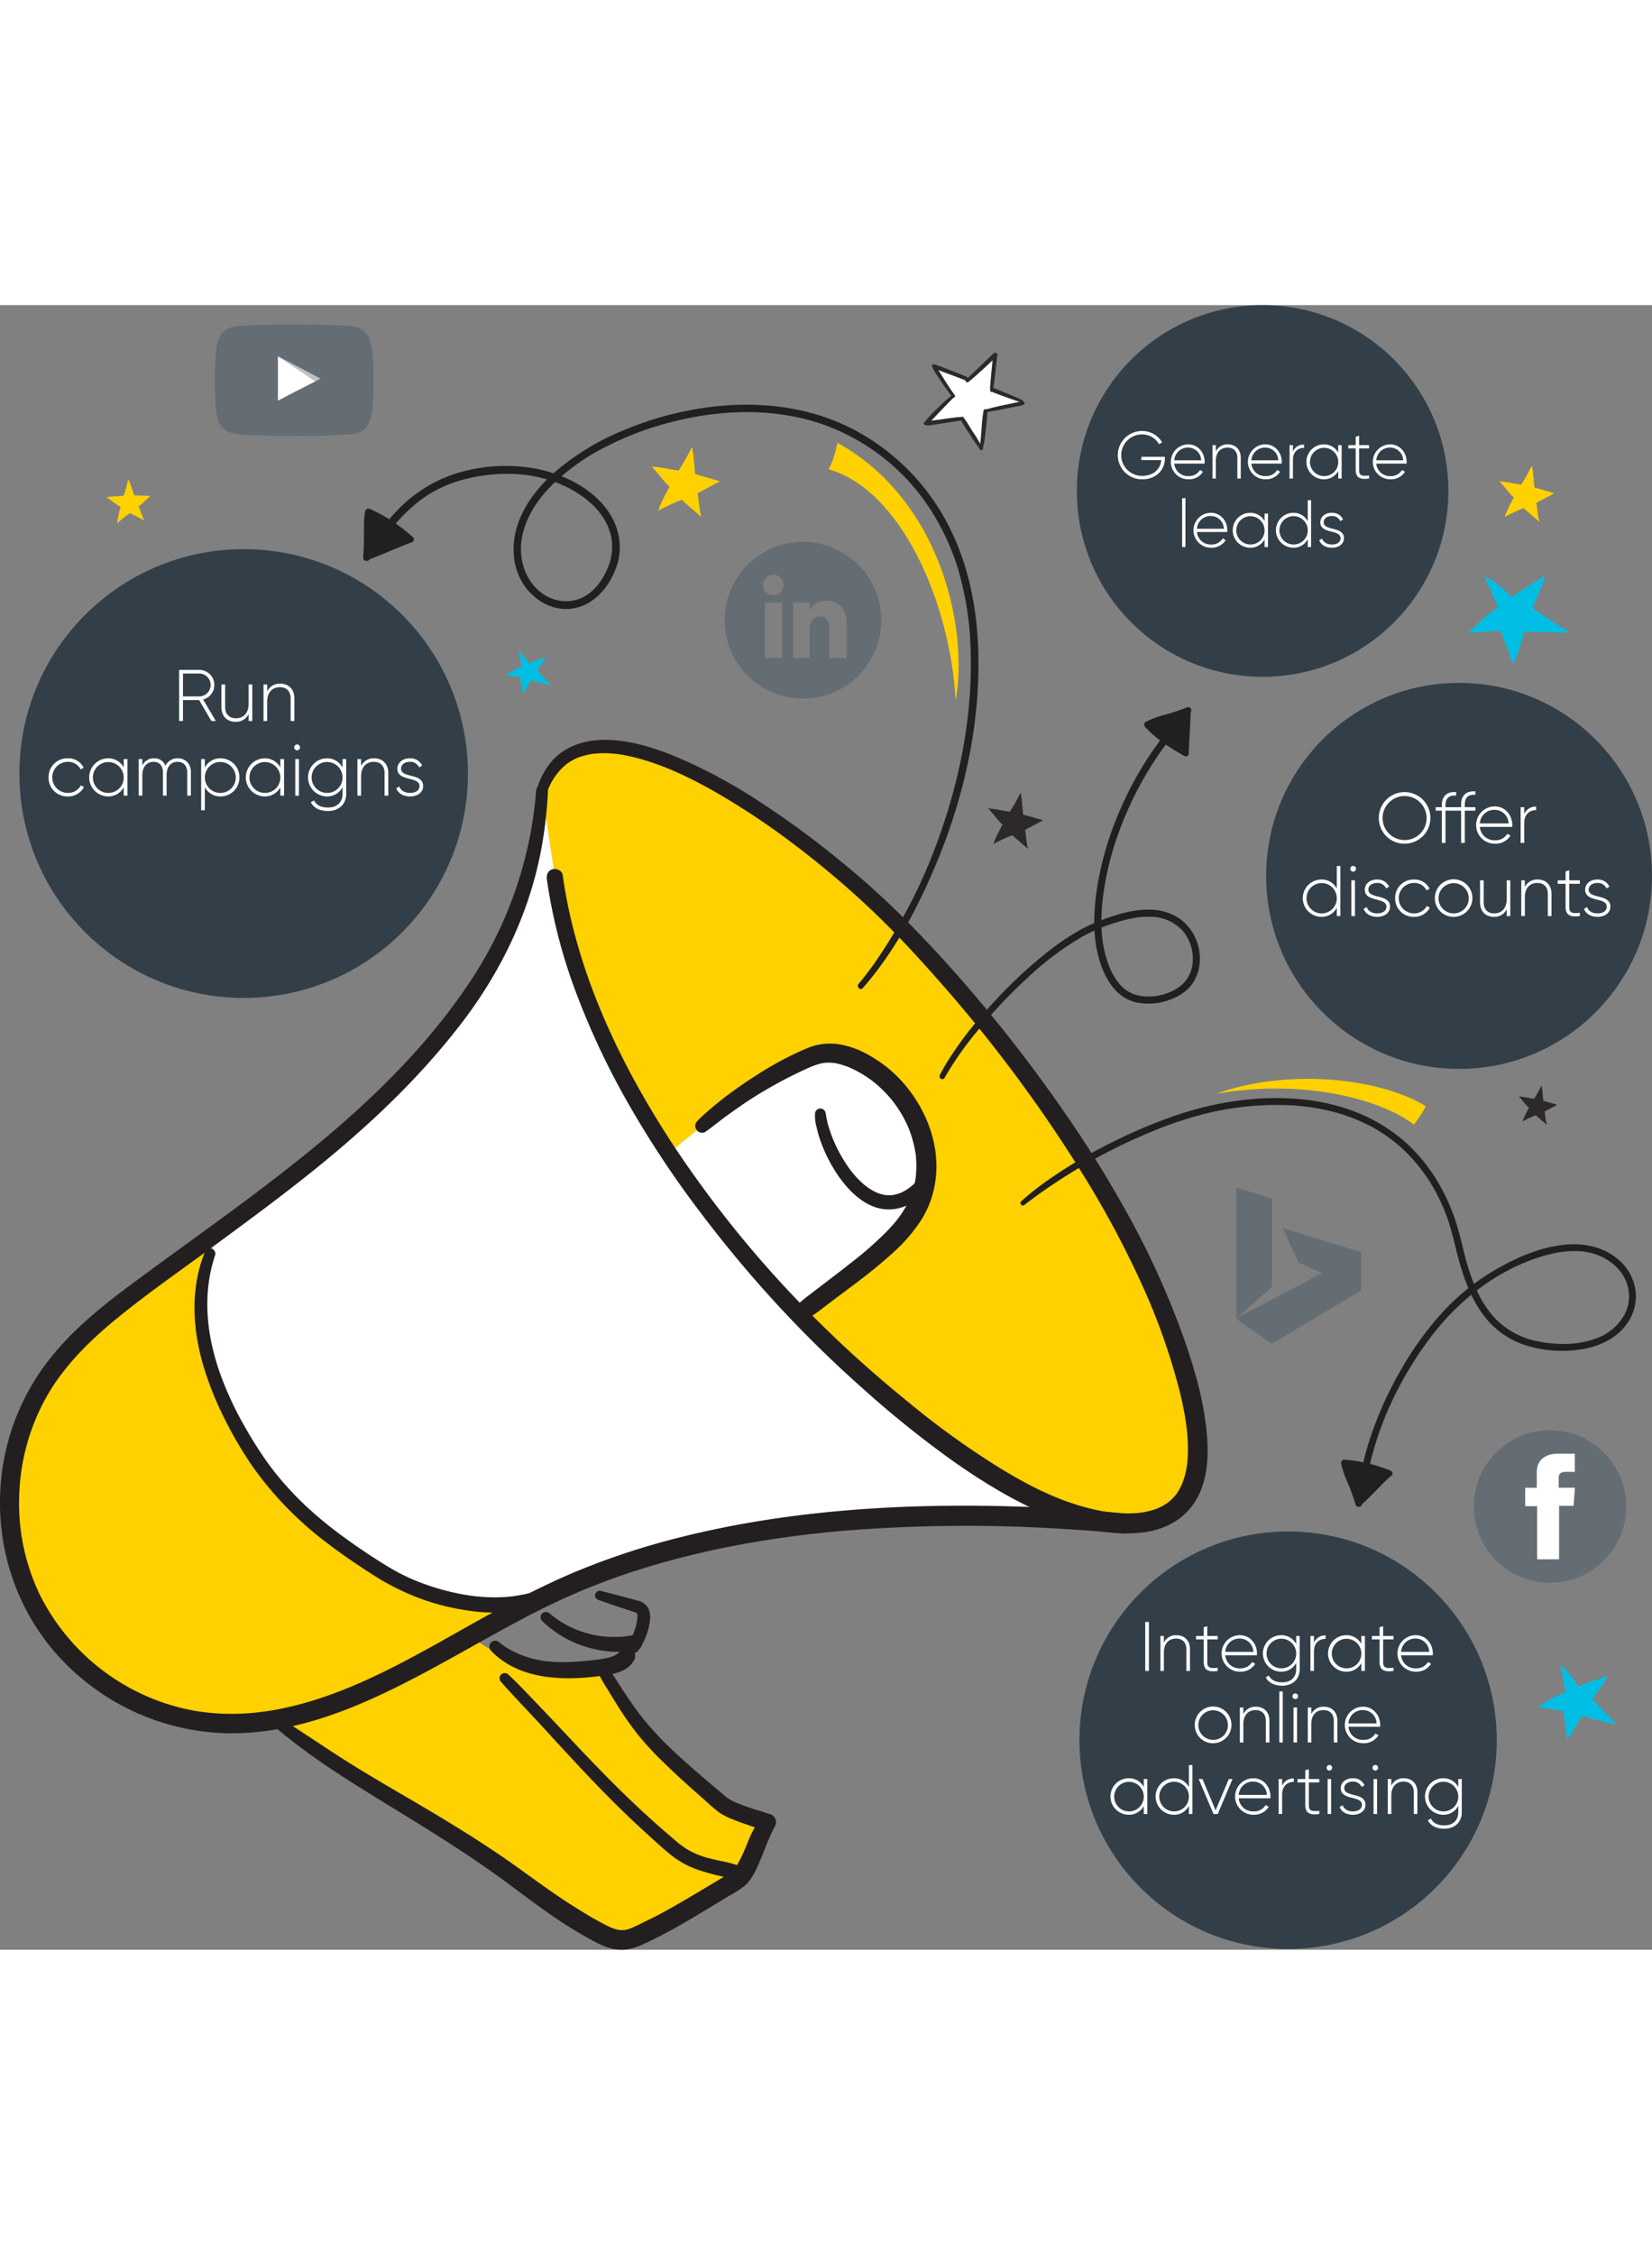 <?xml version="1.0" encoding="UTF-8"?> <svg xmlns="http://www.w3.org/2000/svg" id="Layer_0_Image" data-name="Layer 0 Image" width="500" viewBox="0 0 685.524 682.167"><rect x="0" y="0" width="685.524" height="682.167" fill="#808080" stroke="none"/><defs><style>.cls-1{fill:#333f48;}.cls-2{fill:#fff;}.cls-3{fill:#00bee3;}.cls-4{fill:#2d2929;}.cls-5{fill:#ffd100;}.cls-6{fill:#231f20;}.cls-7{fill:#221f1f;}.cls-8{fill:#646d74;}.cls-9{fill:#bdc1c4;}</style></defs><circle class="cls-1" cx="605.467" cy="236.748" r="80.057"></circle><circle class="cls-1" cx="101.111" cy="194.291" r="93.068"></circle><path class="cls-2" d="M89.973,176.269h-6.69v8.688H81.678V163.766h8.355a6.248,6.248,0,0,1,1.605,12.291l5.268,8.9H95.059Zm-6.69-1.514h6.751a4.738,4.738,0,0,0,0-9.476h-6.751Z" transform="translate(-7.353 -12.465)"></path><path class="cls-2" d="M112.04,169.821v15.137h-1.514v-2.876a5.7,5.7,0,0,1-5.419,3.209c-3.603,0-5.873-2.392-5.873-6.055v-9.415h1.544v9.415c0,2.785,1.605,4.602,4.45,4.602,2.967,0,5.298-1.938,5.298-6.024v-7.992Z" transform="translate(-7.353 -12.465)"></path><path class="cls-2" d="M129.505,175.542v9.415h-1.544v-9.415c0-2.785-1.605-4.602-4.45-4.602-2.967,0-5.298,1.938-5.298,6.024v7.992H116.7V169.821h1.514v2.876a5.7,5.7,0,0,1,5.419-3.209C127.235,169.488,129.505,171.879,129.505,175.542Z" transform="translate(-7.353 -12.465)"></path><path class="cls-2" d="M27.512,208.35a7.753,7.753,0,0,1,7.962-7.901,7.088,7.088,0,0,1,6.6,3.875l-1.241.727a5.752,5.752,0,0,0-5.358-3.148,6.448,6.448,0,0,0,0,12.896,6.047,6.047,0,0,0,5.449-3.148l1.271.757a7.438,7.438,0,0,1-6.721,3.845A7.753,7.753,0,0,1,27.512,208.35Z" transform="translate(-7.353 -12.465)"></path><path class="cls-2" d="M60.235,200.781V215.918h-1.544v-3.421a7.278,7.278,0,0,1-6.509,3.754,7.902,7.902,0,0,1,0-15.803,7.278,7.278,0,0,1,6.509,3.754v-3.421Zm-1.544,7.568a6.403,6.403,0,1,0-6.388,6.448A6.345,6.345,0,0,0,58.691,208.35Z" transform="translate(-7.353 -12.465)"></path><path class="cls-2" d="M86.57,206.321v9.597H85.057v-9.597c0-2.876-1.665-4.42-4.026-4.42-2.543,0-4.541,1.695-4.541,5.57v8.446H74.976v-9.597c0-2.876-1.544-4.42-3.875-4.42-2.482,0-4.692,1.695-4.692,5.57v8.446H64.894V200.781h1.514v2.603a5.286,5.286,0,0,1,4.874-2.937,4.789,4.789,0,0,1,4.723,3.088,5.516,5.516,0,0,1,5.056-3.088C84.27,200.448,86.57,202.537,86.57,206.321Z" transform="translate(-7.353 -12.465)"></path><path class="cls-2" d="M106.699,208.35a7.798,7.798,0,0,1-7.841,7.901,7.173,7.173,0,0,1-6.509-3.845v9.566H90.835V200.781h1.514v3.512a7.173,7.173,0,0,1,6.509-3.845A7.798,7.798,0,0,1,106.699,208.35Zm-1.514,0a6.418,6.418,0,1,0-6.418,6.448A6.371,6.371,0,0,0,105.185,208.35Z" transform="translate(-7.353 -12.465)"></path><path class="cls-2" d="M125.223,200.781V215.918h-1.544v-3.421a7.278,7.278,0,0,1-6.509,3.754,7.902,7.902,0,0,1,0-15.803,7.278,7.278,0,0,1,6.509,3.754v-3.421Zm-1.544,7.568a6.403,6.403,0,1,0-6.388,6.448A6.345,6.345,0,0,0,123.679,208.35Z" transform="translate(-7.353 -12.465)"></path><path class="cls-2" d="M129.428,195.907a1.211,1.211,0,1,1,1.211,1.211A1.208,1.208,0,0,1,129.428,195.907Zm.454,4.874h1.514V215.918h-1.514Z" transform="translate(-7.353 -12.465)"></path><path class="cls-2" d="M151.012,200.781v14.41c0,4.541-3.36,7.114-7.538,7.114-3.542,0-6.055-1.423-7.144-3.633l1.332-.757c.787,1.605,2.482,2.937,5.812,2.937,3.784,0,6.024-2.21,6.024-5.661v-2.785a7.173,7.173,0,0,1-6.509,3.845,7.902,7.902,0,0,1,0-15.803,7.173,7.173,0,0,1,6.509,3.845v-3.512Zm-1.514,7.568a6.418,6.418,0,1,0-6.418,6.448A6.371,6.371,0,0,0,149.499,208.35Z" transform="translate(-7.353 -12.465)"></path><path class="cls-2" d="M168.477,206.503v9.415h-1.544v-9.415c0-2.785-1.605-4.601-4.45-4.601-2.967,0-5.298,1.938-5.298,6.024v7.992h-1.514V200.781h1.514v2.876a5.7,5.7,0,0,1,5.419-3.209C166.207,200.448,168.477,202.84,168.477,206.503Z" transform="translate(-7.353 -12.465)"></path><path class="cls-2" d="M182.946,211.952c0,2.482-2.18,4.299-5.419,4.299-3.027,0-5.025-1.423-5.752-3.36l1.302-.757c.545,1.635,2.18,2.664,4.45,2.664,2.119,0,3.905-.939,3.905-2.846,0-4.117-9.173-1.756-9.173-7.205,0-2.392,2.059-4.299,5.146-4.299a5.349,5.349,0,0,1,5.146,3.027l-1.271.727a3.954,3.954,0,0,0-3.875-2.301c-1.968,0-3.633,1.029-3.633,2.846C173.773,208.804,182.946,206.412,182.946,211.952Z" transform="translate(-7.353 -12.465)"></path><path class="cls-3" d="M623.058,124.956c1.787,2.75,4.694,9.994,5.843,13.066h0c-4.719,2.74-8.877,7.064-12.224,10.641,3.102-.687,9.932-.863,14.022-1.037l-.576.06c.368.807,5.431,14.767,4.945,13.128l.295.748a127.118,127.118,0,0,0,4.42-13.107l-.499-.326c.053-.189-.195.023,0,0,3.288-.386,16.114.387,19.402.001h0c-3.661-1.972-15.493-10.077-15.234-9.85.405-2.201,4.732-10.72,4.965-13.854h0c-2.619,2.361-11.053,6.657-13.476,9.218l.041.079c-3.196-2.777-6.321-6.083-9.485-7.691" transform="translate(-7.353 -12.465)"></path><path class="cls-3" d="M654.649,576.607c.907,2.481,1.881,8.691,2.23,11.309h0c-4.198,1.3-8.242,3.943-11.514,6.147,2.559.02,7.951,1.114,11.193,1.715l-.463-.056c.143.7,1.599,12.57,1.513,11.196l.097.64a102.34,102.34,0,0,0,5.833-9.49l-.333-.346c.076-.139-.157-.017,0,0,2.651.29,12.578,3.21,15.229,3.5h0c-2.518-2.208-10.342-10.704-10.18-10.479.715-1.654,5.648-7.56,6.396-9.979h0c-2.481,1.381-9.876,3.231-12.24,4.804l.018.069c-2.008-2.756-3.864-5.915-6.057-7.747" transform="translate(-7.353 -12.465)"></path><path class="cls-3" d="M222.494,156.002a44.176,44.176,0,0,1,1.276,6.471h0a26.452,26.452,0,0,0-6.588,3.517,51.87,51.87,0,0,1,6.404.981l-.265-.032c.082.4.915,7.192.866,6.406l.055.366a58.556,58.556,0,0,0,3.338-5.43l-.191-.198c.043-.079-.09-.01,0,0,1.517.166,7.197,1.837,8.713,2.003h0c-1.44-1.263-5.918-6.125-5.825-5.996.409-.947,3.232-4.326,3.659-5.71h0c-1.42.79-5.651,1.849-7.003,2.749l.01.04a25.819,25.819,0,0,0-3.466-4.433" transform="translate(-7.353 -12.465)"></path><path class="cls-4" d="M419.618,236.123c1.477-1.256,7.789-3.79,7.789-3.79,2.134,1.935,4.31,3.742,6.597,5.734-.638-1.767-.866-5.554-1.279-7.94,0,0,7.934-4.176,7.01-3.767l.416-.23c.034-.025-8.215-2.344-8.215-2.344-.115-.017-.5-6.689-.975-8.588l-.186-.375a73.299,73.299,0,0,1-4.358,7.742c-1.321-.07-7.177-1.376-9.033-1.274h0c1.583,1.357,4.329,5.388,6.015,6.615a71.169,71.169,0,0,0-3.335,6.704" transform="translate(-7.353 -12.465)"></path><path class="cls-4" d="M639.187,351.123c1.032-.878,5.445-2.65,5.445-2.65,1.492,1.353,3.013,2.616,4.612,4.008a46.805,46.805,0,0,1-.894-5.551s5.547-2.919,4.901-2.633l.291-.161c.024-.018-5.743-1.639-5.743-1.639-.08-.012-.349-4.676-.682-6.004l-.13-.262a51.243,51.243,0,0,1-3.047,5.413c-.924-.049-5.018-.962-6.315-.891h0c1.107.949,3.026,3.767,4.205,4.625a49.749,49.749,0,0,0-2.332,4.687" transform="translate(-7.353 -12.465)"></path><path class="cls-5" d="M631.789,100.457c1.477-1.257,7.789-3.79,7.789-3.79,2.134,1.935,4.31,3.742,6.597,5.734-.638-1.767-.866-5.554-1.279-7.94,0,0,7.934-4.176,7.01-3.767l.416-.23c.034-.025-8.215-2.344-8.215-2.344-.115-.017-.499-6.689-.975-8.588l-.186-.375a73.28,73.28,0,0,1-4.358,7.742c-1.321-.07-7.177-1.376-9.033-1.274h0c1.583,1.357,4.329,5.388,6.015,6.615a71.182,71.182,0,0,0-3.335,6.704" transform="translate(-7.353 -12.465)"></path><path class="cls-5" d="M56.068,103.058c.886-1.232,5.203-4.342,5.203-4.342,1.984,1.069,3.977,2.032,6.088,3.115-.817-1.222-1.702-4.056-2.464-5.79,0,0,5.241-4.663,4.616-4.178l.273-.253c.021-.026-6.68-.236-6.68-.236-.09.009-1.637-4.986-2.355-6.339l-.211-.25a57.376,57.376,0,0,1-1.855,6.699c-1.017.195-5.71.304-7.1.73h0c1.457.733,4.301,3.279,5.812,3.893a55.682,55.682,0,0,0-1.273,5.719" transform="translate(-7.353 -12.465)"></path><path class="cls-5" d="M280.537,97.925c1.835-1.562,9.679-4.71,9.679-4.71,2.651,2.405,5.357,4.651,8.198,7.126-.793-2.196-1.077-6.902-1.589-9.867,0,0,9.86-5.189,8.711-4.681l.517-.285c.042-.032-10.209-2.913-10.209-2.913-.143-.021-.621-8.312-1.212-10.672l-.231-.466a91.099,91.099,0,0,1-5.416,9.621c-1.642-.087-8.92-1.71-11.226-1.583h0c1.967,1.686,5.38,6.696,7.475,8.221a88.421,88.421,0,0,0-4.144,8.332" transform="translate(-7.353 -12.465)"></path><path class="cls-2" d="M394.97,37.959c2.762,1.928,10.425,4.402,13.538,5.687l.309.779c2.973-4.751,7.838-7.832,11.493-11.289a85.184,85.184,0,0,0-2.186,14.205l.705-.013c.816.405,13.85,5.835,12.184,5.281l.758.328c.062.038-11.034,2.614-15.453,3.493h0c-.196.048-.545,11.364-.864,14.75l-.929.779c-2.112-3.712-8.503-12.658-8.278-12.384-2.273.341-10.645,1.851-13.86,2.143l.404-.938c2.379-2.73,7.54-8.199,10.251-10.599h0a63.369,63.369,0,0,1-7.425-11.293" transform="translate(-7.353 -12.465)"></path><path class="cls-4" d="M415.002,71.68a59.597,59.597,0,0,0-4.133-6.944c-1.181-1.893-2.292-3.848-3.635-5.631a.775.775,0,0,0-1.337.781,66.152,66.152,0,0,0,3.623,5.747,62.161,62.161,0,0,0,4.615,6.715c.442.51,1.103-.14.867-.669Z" transform="translate(-7.353 -12.465)"></path><path class="cls-4" d="M415.204,72.146a61.725,61.725,0,0,0,1.216-8.137c.275-2.521.551-5.052.759-7.579a.865.865,0,0,0-1.691-.229,63.785,63.785,0,0,0-.798,7.482c-.237,2.694-.413,5.416-.843,8.089-.14.873,1.135,1.272,1.357.374Z" transform="translate(-7.353 -12.465)"></path><path class="cls-4" d="M416.478,57.01c2.216-.568,4.54-.857,6.785-1.314,2.512-.511,5.028-1.002,7.541-1.508a3.795,3.795,0,0,0,1.135-.358c.075-.042.151-.087.222-.135.272-.187.042-.03-.122.041a.743.743,0,0,0,.389-.3.65.65,0,0,0-1.121-.655l-.001.002.388-.298c.277-.117.492.029.123-.026-.04-.006-.081-.008-.121-.011a2.626,2.626,0,0,0-.585.008c-.506.06-1.003.182-1.501.286q-2.33.484-4.66.968c-2.959.619-5.899,1.262-8.791,2.144a.601.601,0,0,0,.319,1.158Z" transform="translate(-7.353 -12.465)"></path><path class="cls-4" d="M431.136,52.791a.721.721,0,0,0,.429.058c.398-.063.44-.581.219-.831a1.032,1.032,0,0,0-.37-.2c-.312-.137-.474-.253-.776-.396-.913-.432-1.85-.821-2.781-1.213q-3.249-1.369-6.514-2.692a9.962,9.962,0,0,0-1.886-.688c-.716-.13-1.367.726-.758,1.303a5.18,5.18,0,0,0,1.681.853c.959.373,1.919.746,2.885,1.101,2.126.782,4.266,1.525,6.412,2.25.401.136.821.215,1.143.332.106.038.211.078.316.116.214.076.044.037-.055-.062l.22-.831c.205-.045.341.028.097-.049-.614-.194-.843.728-.262.949Z" transform="translate(-7.353 -12.465)"></path><path class="cls-4" d="M419.34,48.083c.159-1.047.372-2.081.503-3.139.167-1.345.347-2.69.495-4.037q.428-3.884.832-7.771c.116-1.1-1.606-1.092-1.722,0-.27,2.551-.512,5.105-.749,7.66-.119,1.282-.205,2.568-.306,3.852-.086,1.1-.09,2.193-.149,3.288-.033.616.999.775,1.095.148Z" transform="translate(-7.353 -12.465)"></path><path class="cls-4" d="M409.209,44.335c4.115-3.302,7.864-6.992,11.752-10.549.875-.801-.431-2.104-1.302-1.302-3.868,3.563-7.539,7.336-11.445,10.855-.685.617.304,1.55.995.995Z" transform="translate(-7.353 -12.465)"></path><path class="cls-4" d="M408.937,42.852c-.145-.662-.777-.817-1.33-1.048q-.892-.373-1.79-.73c-1.365-.547-2.735-1.081-4.105-1.615-1.325-.516-2.652-1.039-3.988-1.528-.528-.193-1.064-.367-1.594-.555a4.108,4.108,0,0,0-1.368-.374.674.674,0,0,0-.471,1.136,3.338,3.338,0,0,0,1.166.676c.531.238,1.063.475,1.599.701,1.322.556,2.68,1.042,4.024,1.54,1.382.512,2.764,1.024,4.141,1.548q.881.335,1.758.68c.568.225,1.113.561,1.699.204a.58.58,0,0,0,.259-.635Z" transform="translate(-7.353 -12.465)"></path><path class="cls-4" d="M403.59,49.86c-1.663-2.212-3.153-4.573-4.623-6.916q-1.035-1.65-2.05-3.312a12.17,12.17,0,0,0-1.699-2.419.649.649,0,0,0-1.076.627,10.483,10.483,0,0,0,1.355,2.623q1.055,1.694,2.162,3.353c1.555,2.339,3.16,4.636,4.937,6.813.45.551,1.427-.191.994-.767Z" transform="translate(-7.353 -12.465)"></path><path class="cls-4" d="M402.667,49.631a64.47,64.47,0,0,0-6.122,5.465,49.073,49.073,0,0,0-5.623,6.032c-.52.73.575,1.447,1.182.912,2.005-1.769,3.748-3.856,5.621-5.765,1.875-1.912,3.717-3.877,5.645-5.735.46-.443-.17-1.317-.702-.909Z" transform="translate(-7.353 -12.465)"></path><path class="cls-4" d="M406.248,58.952a5.512,5.512,0,0,0-.858-.079q-.455.044-.91.094-.917.101-1.832.221c-1.377.183-2.752.38-4.128.574-1.301.184-2.603.367-3.907.524-.568.068-1.136.13-1.704.195a4.07,4.07,0,0,0-1.722.369.77.77,0,0,0,0,1.318c1.009.451,2.402.067,3.457-.077,1.333-.182,2.662-.389,3.991-.6,1.337-.212,2.674-.429,4.012-.632.648-.098,1.295-.198,1.944-.291q.449-.064.898-.123a7.826,7.826,0,0,0,.925-.27.625.625,0,0,0-.166-1.222Z" transform="translate(-7.353 -12.465)"></path><path class="cls-5" d="M116.125,597.569c37.262,26.852,71.384,41.824,108.182,69.308,9.956,7.436,22.54,16.211,33.318,21.517,9.057,4.458,12.134,1.499,21.253-2.831,8.707-4.135,27.712-16.029,33.525-19.371s8.146-15.937,13.469-24.486c-7.267-2.086-16.14-5.092-18.693-7.264-34.099-29.009-34.862-32.322-50.39-56.912,0,0-36.444,7.359-60.445-19.066S55.392,553.802,116.125,597.569Z" transform="translate(-7.353 -12.465)"></path><path class="cls-2" d="M232.292,213.816c-2.645,44.206-20.392,75.481-42.79,102.482-31.694,38.209-70.599,64.971-110.571,94.411-18.858,13.889-38.789,27.372-51.975,46.728-17.649,25.908-20.657,61.124-7.658,89.65s41.548,49.362,72.68,53.042c51.323,6.067,96.429-30.424,143.01-52.808,70.038-33.656,160.821-36.706,238.196-29.547Z" transform="translate(-7.353 -12.465)"></path><path class="cls-5" d="M227.086,549.833c-18.511,5.19-44.594-1.544-60.864-11.785-22.374-14.083-40.575-27.893-54.683-50.251-15.534-24.618-27.198-54.614-17.053-81.899l4.272-9.721c-6.561,4.813-13.178,9.635-19.826,14.531-18.858,13.889-38.789,27.372-51.975,46.728-17.649,25.908-20.657,61.124-7.658,89.65s41.548,49.362,72.68,53.042c49.751,5.881,93.661-28.229,138.734-50.714C228.389,549.671,227.086,549.833,227.086,549.833Z" transform="translate(-7.353 -12.465)"></path><path class="cls-5" d="M232.292,213.816c20.425-49.888,107.051,13.812,148.9,56.627C422.349,312.55,467.5,373.367,489.434,428.009c24.259,60.432,19.088,90.911-16.25,89.764s-78.891-35.681-106.51-60.023c-58.25-51.337-118.595-131.089-129.109-208.017" transform="translate(-7.353 -12.465)"></path><path class="cls-2" d="M340.606,429.828c27.526-21.231,47.23-33.239,50.603-53.33s-8.822-41.124-27.02-50.28c-4.764-2.397-10.111-4.105-15.389-3.341a31.614,31.614,0,0,0-8.743,3.006,176.305,176.305,0,0,0-41.381,27.046l-15.267,12.543s16.316,28.582,30.485,44.118S340.606,429.828,340.606,429.828Z" transform="translate(-7.353 -12.465)"></path><path class="cls-6" d="M229.838,213.816a165.881,165.881,0,0,1-27.786,79.791c-16.722,25.09-38.453,46.615-61.539,65.836-24.621,20.498-51.019,38.756-76.774,57.773-12.501,9.23-24.898,18.957-34.742,31.087A95.69,95.69,0,0,0,9.712,487.828c-6.41,28.797.321,59.142,19.195,81.917a97.595,97.595,0,0,0,72.577,35.073c30.39.612,58.806-12.56,84.963-26.683,13.471-7.273,26.686-15.016,40.27-22.08a283.501,283.501,0,0,1,40.757-17.431c29.331-9.831,60.031-15.242,90.808-17.847a630.877,630.877,0,0,1,93.188-.51q10.868.691,21.714,1.692c2.254.207,4.185-2.072,4.185-4.185a4.274,4.274,0,0,0-4.185-4.185,683.702,683.702,0,0,0-91.29-2.657c-30.977,1.299-62.021,5.01-92.123,12.575A307.575,307.575,0,0,0,247.26,537.392c-13.899,5.742-27.175,12.734-40.312,20.027-25.896,14.377-51.942,30.47-81.226,36.859-13.621,2.972-27.942,3.511-41.594.424a89.67,89.67,0,0,1-60.489-47.829,87.423,87.423,0,0,1-8.301-40.939,88.998,88.998,0,0,1,11.369-40.758c7.452-13.116,18.41-23.725,30.041-33.148,12.191-9.876,25.117-18.89,37.768-28.163,12.888-9.446,25.763-18.917,38.314-28.81,24.36-19.201,47.304-40.267,66.201-64.969,16.593-21.69,28.508-46.623,33.234-73.616a181.802,181.802,0,0,0,2.48-22.655c.152-3.176-4.67-3.12-4.908,0Z" transform="translate(-7.353 -12.465)"></path><path class="cls-6" d="M234.416,214.401a25.946,25.946,0,0,1,6.36-10.077q.452-.437.928-.848c.14-.12,1.02-.822.62-.52a22.013,22.013,0,0,1,2.429-1.594,16.661,16.661,0,0,1,4.775-1.959c.899-.247,1.809-.462,2.726-.631.391-.072.783-.136,1.176-.193-.661.097.137-.016.227-.026.324-.034.647-.069.971-.097a40.884,40.884,0,0,1,6.388-.019,42.738,42.738,0,0,1,6.133.839c2.461.482,4.895,1.102,7.298,1.819,10.92,3.258,21.039,8.308,30.97,14.034a309.603,309.603,0,0,1,32.515,21.835,381.029,381.029,0,0,1,29.305,24.71c10.113,9.433,19.569,19.549,28.716,29.913a593.071,593.071,0,0,1,61.388,82.442,398.97,398.97,0,0,1,23.779,44.496,263.678,263.678,0,0,1,15.839,44.791c.772,3.143,1.455,6.308,2.013,9.496q.196,1.117.37,2.237.085.548.165,1.098c.017.119.18,1.328.054.363.196,1.502.36,3.007.483,4.517a70.108,70.108,0,0,1,.223,7.958c-.035,1.067-.098,2.134-.196,3.198-.051.556-.119,1.111-.183,1.666.15-1.298-.117.69-.181,1.046a33.912,33.912,0,0,1-1.638,6.03c-.084.221-.177.438-.259.659.434-1.163.166-.379.047-.125-.178.381-.353.762-.543,1.137a24,24,0,0,1-1.402,2.409c-.128.193-.539,1.018-.756,1.07.282-.068.626-.761.11-.151-.139.165-.275.332-.416.495a21.313,21.313,0,0,1-1.96,1.983c-.162.144-.784.84-.99.826.24.016.825-.594.145-.126-.179.123-.354.251-.533.373a22.9,22.9,0,0,1-2.268,1.351c-.4.208-.808.398-1.215.591-.414.197-.604.534.148-.055a2.783,2.783,0,0,1-.646.255,29.112,29.112,0,0,1-2.955.943c-.974.256-1.961.465-2.954.634-.257.044-.516.077-.772.123-.933.166,1.006-.098.053-.006-.632.061-1.262.139-1.896.187a54.411,54.411,0,0,1-7.373.045q-1.171-.069-2.339-.184-.59-.058-1.178-.126c-.077-.009-1.375-.181-.473-.054-1.739-.244-3.469-.556-5.185-.924-14.459-3.101-27.178-9.538-39.847-17.216a341.476,341.476,0,0,1-37.641-26.996c-11.639-9.428-22.927-19.309-33.678-29.74a459.772,459.772,0,0,1-64.657-77.59c-18.03-27.51-33.165-57.428-41.348-89.414a202.201,202.201,0,0,1-4.439-22.473c-.252-1.825-2.585-2.821-4.191-2.38-1.966.54-2.632,2.361-2.38,4.191a221.999,221.999,0,0,0,12.144,47.045,317.814,317.814,0,0,0,21.985,46.544,412.716,412.716,0,0,0,28.809,43.542,510.342,510.342,0,0,0,33.554,40.225q16.625,17.915,34.95,34.146a432.695,432.695,0,0,0,36.323,29.238c13.099,9.299,26.924,17.721,41.853,23.751,12.108,4.891,25.415,8.11,38.51,6.289,8.487-1.18,16.29-5.343,20.911-12.723,5.13-8.194,5.669-18.638,4.835-28.006-1.293-14.521-5.553-28.687-10.511-42.332a344.195,344.195,0,0,0-21.1-46.636,490.057,490.057,0,0,0-27.827-44.947q-15.311-22.129-32.54-42.856c-10.517-12.691-21.585-24.963-33.208-36.652a354.625,354.625,0,0,0-27.627-24.851,371.063,371.063,0,0,0-33.079-24.177,217.56,217.56,0,0,0-33.717-18.163c-9.418-3.942-19.584-7.2-29.889-7.293-8.325-.075-16.727,2.447-22.347,8.878a31.017,31.017,0,0,0-6.142,11.572c-.838,2.755,3.268,3.78,4.249,1.171Z" transform="translate(-7.353 -12.465)"></path><path class="cls-6" d="M300.103,355.373c3.334-2.4,6.043-4.678,9.349-7.048,3.091-2.216,6.185-4.415,9.382-6.478a183.282,183.282,0,0,1,20.259-11.269q1.289-.617,2.587-1.212c.447-.205.894-.408,1.343-.607q.341-.151.683-.299c-.503.218.057-.022.274-.11.918-.368,1.849-.706,2.798-.987.414-.122.831-.235,1.251-.334.24-.056.481-.109.724-.157.086-.017,1.263-.172.406-.086a20.165,20.165,0,0,1,2.702-.102c.481.016.958.077,1.438.1.631.03-.613-.117.009-.004.296.054.594.097.89.154a31.15,31.15,0,0,1,5.744,1.781c.438.177-.069-.027-.131-.055.223.1.447.196.669.298q.664.303,1.319.627,1.145.568,2.259,1.196,2.102,1.187,4.079,2.579.479.337.95.685c.157.116.313.234.469.351.36.27.086.294-.135-.105.124.225.608.485.8.642q.51.418,1.009.849,1.831,1.581,3.508,3.329,1.676,1.746,3.186,3.641c.091.115.181.231.272.345.355.445-.444-.597-.108-.137.231.315.468.626.696.943q.728,1.009,1.408,2.052,1.277,1.959,2.374,4.028.546,1.031,1.045,2.086.249.527.485,1.059a4.087,4.087,0,0,0,.233.533c-.244-.374-.243-.587-.025-.05a47.474,47.474,0,0,1,2.672,9.013q.107.568.201,1.138c.056.344.379,1.423.061.323a11.956,11.956,0,0,1,.238,2.296,42.358,42.358,0,0,1,.1,4.764q-.041,1.159-.148,2.315c-.031.338-.07.675-.106,1.012-.081.752.015-.139.038-.242-.06.282-.085.581-.13.866a34.856,34.856,0,0,1-1.978,7.237c-.097.246-.198.491-.296.737-.252.627.136-.334.157-.371-.071.129-.123.281-.183.416q-.396.885-.838,1.749a44.516,44.516,0,0,1-4.054,6.433c-.093.124-.208.253-.292.386.546-.859.367-.47.198-.258-.204.256-.407.513-.613.767q-.669.822-1.366,1.621-1.397,1.603-2.887,3.122a150.035,150.035,0,0,1-14.18,12.449q-2.047,1.626-4.116,3.224c-.59.458-.114.088.004-.003q-.268.207-.536.414-.541.417-1.083.833-1.172.9-2.346,1.797c-3.328,2.543-6.664,5.075-9.977,7.636a43.329,43.329,0,0,0-4.736,4.041,3.548,3.548,0,0,0,4.281,5.549c3.741-2.11,7.089-4.974,10.529-7.543,3.116-2.326,6.235-4.649,9.329-7.004a206.567,206.567,0,0,0,16.295-13.376,66.404,66.404,0,0,0,11.381-13.477,40.863,40.863,0,0,0,5.673-16.424c1.761-13.861-3.431-27.801-12.124-38.468a53.731,53.731,0,0,0-15.667-13.084,37.292,37.292,0,0,0-11.828-4.381,24.676,24.676,0,0,0-13.38,1.434A136.225,136.225,0,0,0,320.67,332.271q-5.048,3.211-9.87,6.76c-3.502,2.576-6.359,4.848-9.718,7.757a59.997,59.997,0,0,0-4.408,4.141,2.841,2.841,0,0,0-.221,3.716,2.805,2.805,0,0,0,3.651.729Z" transform="translate(-7.353 -12.465)"></path><path class="cls-6" d="M345.557,347.877a17.425,17.425,0,0,0,.664,5.64,45.336,45.336,0,0,0,1.748,5.981,63.197,63.197,0,0,0,6.57,13.113c5.025,7.569,12.908,15.582,22.784,14.903,6.414-.441,11.803-4.255,15.976-8.926a3.024,3.024,0,0,0,0-4.18,2.985,2.985,0,0,0-4.18,0,34.825,34.825,0,0,1-3.153,3.151c-.258.224-.523.438-.784.657-.397.333.292-.2-.283.217-.538.391-1.086.767-1.654,1.113q-.662.403-1.353.755c-.254.129-.513.245-.769.368-.474.227.05-.02.129-.05-.159.062-.317.126-.478.186a21.583,21.583,0,0,1-2.93.783c-.511.113.175-.011.222-.025a2.053,2.053,0,0,1-.372.041c-.247.02-.493.041-.741.053a14.48,14.48,0,0,1-1.467-.008c-.243-.014-.484-.043-.726-.059-.529-.035.634.118-.03-.004-.508-.094-1.013-.191-1.513-.323q-.664-.177-1.312-.408c-.203-.072-.402-.157-.605-.227-.469-.163.127.056.186.082-.142-.064-.285-.126-.426-.191a23.312,23.312,0,0,1-2.675-1.458q-.62-.392-1.216-.82c-.215-.154-.426-.313-.638-.471.512.382-.002-.006-.205-.172-.848-.694-1.658-1.433-2.434-2.207-.799-.797-1.561-1.63-2.29-2.491-.347-.41-.685-.828-1.02-1.249-.393-.493.124.177-.164-.212-.195-.263-.392-.523-.584-.787a57.332,57.332,0,0,1-3.693-5.806q-.838-1.504-1.592-3.054-.347-.712-.675-1.433-.173-.38-.341-.762c-.074-.169-.419-.988-.186-.425a59.032,59.032,0,0,1-2.265-6.353c-.277-.97-.521-1.951-.715-2.941-.083-.424-.129-.859-.22-1.28-.067-.308.059.498.024.188-.031-.276-.053-.562-.11-.833-.046-.221-.118-.44-.174-.659a2.196,2.196,0,0,0-2.417-1.578,2.249,2.249,0,0,0-1.91,2.164Z" transform="translate(-7.353 -12.465)"></path><path class="cls-6" d="M92.337,405.305c-6.021,14.922-5.133,31.347-.748,46.583a132.488,132.488,0,0,0,9.007,22.587,158.83,158.83,0,0,0,12.173,20.565,144.198,144.198,0,0,0,30.629,31.12c5.863,4.481,11.975,8.626,18.183,12.613a102.097,102.097,0,0,0,18.8,9.658,96.531,96.531,0,0,0,21.099,5.487,70.211,70.211,0,0,0,21.839.01,38.111,38.111,0,0,0,4.579-1.148,3.057,3.057,0,1,0-1.625-5.894c-1.536.38-3.085.651-4.646.906q-.561.091-1.122.178c-.624.096-.131.021-.005.004q-.285.037-.57.071-1.298.155-2.602.249a68.271,68.271,0,0,1-10.224-.065q-1.234-.096-2.465-.231-.619-.068-1.236-.144-.31-.038-.619-.079c.62.083-.374-.056-.4-.059q-2.648-.387-5.27-.93a98.581,98.581,0,0,1-10.369-2.741q-2.518-.812-4.99-1.759-1.147-.439-2.281-.907c-.561-.231-1.089-.458-2.034-.884a81.523,81.523,0,0,1-8.596-4.481c-6.189-3.731-12.227-7.782-18.088-12.006-2.962-2.135-5.214-3.837-7.89-6q-4.048-3.271-7.879-6.801a130.004,130.004,0,0,1-14.243-15.454c-.376-.482-.192-.25-.11-.143q-.194-.253-.386-.506-.386-.509-.767-1.022-.863-1.163-1.7-2.345-1.608-2.273-3.121-4.611-3.194-4.925-6.065-10.053a138.199,138.199,0,0,1-9.725-20.949c-5.088-14.189-7.256-29.26-3.815-44.074.436-1.878.967-3.731,1.578-5.56a2.253,2.253,0,0,0-1.556-2.741,2.283,2.283,0,0,0-2.741,1.556Z" transform="translate(-7.353 -12.465)"></path><path class="cls-6" d="M122.301,602.946c14.301,12.076,30.281,21.952,46.208,31.713,15.349,9.407,30.699,18.804,45.322,29.324,7.843,5.642,15.428,11.622,23.42,17.057,3.874,2.635,7.823,5.15,11.893,7.472,3.917,2.235,8.121,4.786,12.569,5.744,4.363.94,8.284.023,12.274-1.78,3.31-1.495,6.581-3.159,9.794-4.856,6.045-3.193,11.903-6.744,17.753-10.277q4.121-2.489,8.232-4.995a49.496,49.496,0,0,0,6.463-4.114c2.611-2.207,4.274-5.469,5.651-8.536.897-1.998,1.711-4.031,2.513-6.069.334-.849.668-1.697,1.009-2.543.191-.473.387-.943.579-1.415-.295.725-.088.205-.023.054.142-.328.283-.655.428-.982.791-1.783,1.554-3.569,2.494-5.281a3.483,3.483,0,1,0-6.014-3.516,59.116,59.116,0,0,0-5.374,10.444,68.493,68.493,0,0,1-4.656,9.792c-.212.335-.441.657-.663.985-.166.245-.431.366.201-.245-.101.098-.189.236-.281.346-.231.275-.472.541-.727.793q-.148.147-.301.287c-.103.095-.805.691-.226.211.559-.463-.251.137-.419.237-.184.11-.372.213-.558.321q-.659.381-1.314.769c-2.384,1.405-4.754,2.833-7.128,4.253-5.91,3.536-11.825,7.075-17.854,10.406-2.617,1.446-5.27,2.793-7.96,4.095-1.914.926-3.799,1.915-5.741,2.78a3.421,3.421,0,0,1-.514.225c.936-.222.387-.157.098-.052-.367.133-.73.275-1.102.396-.397.129-.799.244-1.205.34q-.239.057-.48.105c-.734.145-.308-.065.121.006a8.203,8.203,0,0,0-1.23.075,5.503,5.503,0,0,0-1.274-.061c.038-.033,1.056.18.294.039-.182-.034-.364-.064-.545-.102a16.577,16.577,0,0,1-1.721-.46c-.471-.152-.929-.337-1.393-.505-.638-.231.881.427-.175-.079-.229-.11-.461-.212-.69-.322-.991-.474-1.967-.981-2.937-1.494-3.991-2.11-7.841-4.464-11.66-6.869-7.917-4.985-15.425-10.525-23.02-15.975-14.616-10.487-29.98-19.771-45.499-28.842-7.397-4.324-14.798-8.643-22.096-13.133-7.97-4.904-15.705-10.146-23.532-15.269-2.08-1.362-4.193-2.675-6.272-4.04-2.11-1.385-4.7,1.876-2.731,3.539Z" transform="translate(-7.353 -12.465)"></path><path class="cls-6" d="M254.953,578.604a70.86,70.86,0,0,0,4.625,8.175c1.368,2.268,2.741,4.533,4.152,6.774a131.41,131.41,0,0,0,8.242,11.732,126.661,126.661,0,0,0,10.805,11.706c5.608,5.479,11.472,10.694,17.365,15.864A67.556,67.556,0,0,0,306.07,637.89a29.37,29.37,0,0,0,5.398,2.671c2.125.89,4.305,1.65,6.49,2.376a37.157,37.157,0,0,0,7.914,2.102c3.284.325,4.55-4.779,1.682-6.209a48.302,48.302,0,0,0-6.776-2.344c-2.046-.664-4.082-1.364-6.088-2.141q-.682-.264-1.361-.534c-.271-.108-1.144-.483-.432-.171-.798-.349-1.592-.707-2.359-1.121a8.622,8.622,0,0,0-1.39-.863l.464.355-.459-.383q-.378-.315-.756-.631-.813-.679-1.625-1.359c-6.175-5.175-12.326-10.39-18.247-15.857a146.484,146.484,0,0,1-11.392-11.562c-.736-.849-1.469-1.7-2.183-2.567q-.512-.621-1.014-1.25-.263-.329-.523-.661c-.202-.257-.613-.795-.173-.218q-2.096-2.746-4.062-5.585c-1.608-2.32-3.165-4.675-4.714-7.035a79.24,79.24,0,0,0-6.168-8.876,2.115,2.115,0,0,0-2.794-.166,2.176,2.176,0,0,0-.548,2.745Z" transform="translate(-7.353 -12.465)"></path><path class="cls-6" d="M215.238,583.496c5.907,6.692,12.171,13.088,18.198,19.676,5.455,5.963,10.924,11.915,16.47,17.793,5.565,5.898,11.232,11.701,17.073,17.327q4.694,4.521,9.531,8.892c3.482,3.145,6.947,6.416,10.709,9.227a38.423,38.423,0,0,0,12.234,5.825,82.3,82.3,0,0,0,13.768,3.06,2.748,2.748,0,0,0,2.73-2.411,2.837,2.837,0,0,0-1.991-3.05c-3.734-1.52-7.87-1.987-11.76-3.013a34.258,34.258,0,0,1-9.922-3.996,36.864,36.864,0,0,1-4.859-3.675q-2.666-2.255-5.295-4.553-4.835-4.229-9.536-8.609c-11.739-10.94-22.728-22.627-33.714-34.312q-4.838-5.145-9.735-10.235c-3.564-3.712-7.09-7.483-10.857-10.99a2.154,2.154,0,0,0-3.045,3.045Z" transform="translate(-7.353 -12.465)"></path><path class="cls-6" d="M232.321,558.264a45.854,45.854,0,0,0,39.11,12.185c1.69-.256,2.772-2.47,2.275-4.006A3.338,3.338,0,0,0,269.7,564.168c-.825.165-1.653.314-2.487.426.617-.083-.611.064-.723.075q-.472.048-.946.085a42.804,42.804,0,0,1-4.738.108,38.31,38.31,0,0,1-9.063-1.317,40.548,40.548,0,0,1-16.305-8.397,2.26,2.26,0,0,0-3.116,0,2.23,2.23,0,0,0,0,3.116Z" transform="translate(-7.353 -12.465)"></path><path class="cls-6" d="M211.132,570.634c12.306,12.807,32.157,12.525,48.436,9.99,4.1-.638,8.931-2.219,10.937-6.182a3.443,3.443,0,0,0-.878-4.396,3.386,3.386,0,0,0-4.474.266c-.485.546-1.026,1.056-1.562,1.552-.152.141-.508.304.073-.047-.156.094-.303.209-.456.306a10.689,10.689,0,0,1-.968.542c-.168.084-.338.159-.508.238.661-.308.208-.089.053-.036-.363.124-.722.253-1.09.362a24.522,24.522,0,0,1-2.406.572c-.71.135-1.425.242-2.14.345.62-.089-.039.005-.139.018q-.39.051-.78.101-.878.112-1.757.217c-2.149.255-4.304.47-6.463.615a73.431,73.431,0,0,1-12.525-.093c-.26-.027-.519-.059-.778-.087-.071-.008-.622-.079-.139-.014-.439-.059-.877-.129-1.314-.202q-1.312-.22-2.611-.515a42.02,42.02,0,0,1-5.247-1.553,39.026,39.026,0,0,1-5.011-2.274,28.111,28.111,0,0,1-4.783-3.197,2.521,2.521,0,0,0-3.47,0,2.491,2.491,0,0,0,0,3.47Z" transform="translate(-7.353 -12.465)"></path><path class="cls-6" d="M255.63,549.506c2.898,1.039,5.798,2.054,8.724,3.014l4.288,1.407c.717.236,1.441.457,2.154.708.115.041.956.446.725.255a1.202,1.202,0,0,1,.303.842,11.689,11.689,0,0,1-.041,1.623,18.821,18.821,0,0,1-.655,3.425,21.792,21.792,0,0,1-3.381,6.945,2.651,2.651,0,0,0,.943,3.598,2.688,2.688,0,0,0,3.598-.943,26.017,26.017,0,0,0,4.03-8.519c.774-2.914,1.471-6.593-.229-9.318a6.582,6.582,0,0,0-3.98-2.675c-1.727-.505-3.473-.951-5.209-1.425q-5.109-1.397-10.246-2.654a1.929,1.929,0,0,0-1.025,3.716Z" transform="translate(-7.353 -12.465)"></path><path class="cls-7" d="M571.16,509.637c2.508-2.116,10.349-10.476,12.857-12.592a61.105,61.105,0,0,0-18.905-4.433c.624,3.823,5.153,12.184,6.048,17.025" transform="translate(-7.353 -12.465)"></path><path class="cls-7" d="M571.878,510.356c4.608-3.842,8.399-8.595,12.982-12.467.754-.637.228-1.7-.526-1.994a62.141,62.141,0,0,0-19.222-4.548,1.283,1.283,0,0,0-1.22,1.602,39.477,39.477,0,0,0,2.783,8.169,84.056,84.056,0,0,1,3.204,8.873c.392,1.387,2.775,1.183,2.611-.353-.345-3.227-1.823-6.276-3.078-9.232-.628-1.48-1.268-2.956-1.849-4.456a20.464,20.464,0,0,1-1.23-3.674l-1.22,1.602a60.087,60.087,0,0,1,18.587,4.318l-.526-1.994c-4.553,3.905-8.205,8.783-12.732,12.717-.994.864.444,2.265,1.437,1.437Z" transform="translate(-7.353 -12.465)"></path><path class="cls-7" d="M500.429,180.491c-.077,3.28-.898,14.705-.975,17.985-6.73-3.876-12.629-8.11-16.082-12.028,3.37-1.91,12.723-3.62,17.057-5.957" transform="translate(-7.353 -12.465)"></path><path class="cls-7" d="M499.413,180.491c-.213,6.003-.978,11.981-1.151,17.985l1.794-1.03c-5.644-3.288-11.428-6.956-15.789-11.893l-.256,1.989a21.284,21.284,0,0,1,3.362-1.226c1.584-.502,3.187-.943,4.786-1.395,2.992-.846,6.295-1.583,8.941-3.282a1.33,1.33,0,0,0-1.342-2.295,81.57,81.57,0,0,1-8.838,2.999,36.726,36.726,0,0,0-8.187,3.013,1.284,1.284,0,0,0-.256,1.989c4.527,5.05,10.541,8.819,16.376,12.162a1.205,1.205,0,0,0,1.794-1.03c.13-5.999.708-11.985.798-17.985a1.017,1.017,0,0,0-2.032,0Z" transform="translate(-7.353 -12.465)"></path><path class="cls-7" d="M159.496,117.17c3.313-1.234,15.011-6.317,18.324-7.551a65.848,65.848,0,0,0-17.562-11.376c-.758,4.104.092,13.689-.762,18.926" transform="translate(-7.353 -12.465)"></path><path class="cls-7" d="M159.787,118.226c6.203-2.25,12.188-5.074,18.375-7.365a1.302,1.302,0,0,0,.568-2.152,83.067,83.067,0,0,0-9.305-7.098,66.555,66.555,0,0,0-8.474-4.554,1.395,1.395,0,0,0-2.019.822c-.707,2.999-.527,6.206-.54,9.265-.014,3.348-.09,6.686-.328,10.027-.116,1.618,2.432,1.935,2.813.381.802-3.268.593-6.792.558-10.13a71.471,71.471,0,0,1,.197-9.177l-1.74,1.325a43.412,43.412,0,0,1,8.059,4.254,78.043,78.043,0,0,1,8.959,6.706l.568-2.152c-6.186,2.342-12.103,5.353-18.273,7.736-1.294.5-.755,2.597.582,2.112Z" transform="translate(-7.353 -12.465)"></path><path class="cls-7" d="M432.313,385.775a231.594,231.594,0,0,1,51.758-29.986,157.627,157.627,0,0,1,26.346-8.636,124.344,124.344,0,0,1,29.17-2.905c15.629.308,31.278,4.241,44.071,13.494,10.786,7.801,18.744,19.008,23.539,31.353,2.743,7.061,4.036,14.46,6.166,21.702,2.246,7.635,5.296,15.208,10.271,21.496a35.052,35.052,0,0,0,17.546,11.83,50.254,50.254,0,0,0,24.788,1.002c5.958-1.335,11.811-4.253,15.691-9.081a19.722,19.722,0,0,0,4.467-14.181,20.538,20.538,0,0,0-7.215-13.523c-5.959-5.087-13.713-6.847-21.412-6.217-9.657.79-18.961,4.524-27.366,9.187a95.201,95.201,0,0,0-22.606,17.208,131.79,131.79,0,0,0-18.008,24.148,151.703,151.703,0,0,0-13.359,29.068,118.382,118.382,0,0,0-3.887,14.53c-.355,1.794,2.395,2.562,2.752.759,4.001-20.207,13.38-39.623,25.699-56.061,11.402-15.214,26.985-27.655,45.24-33.546,7.947-2.565,17.145-3.997,25.094-.645,4.871,2.054,9.299,5.918,11.203,10.94a16.341,16.341,0,0,1-.641,13.197,21.705,21.705,0,0,1-12.022,10.177c-7.386,2.758-15.772,2.765-23.442,1.315a33.449,33.449,0,0,1-18.323-9.59c-5.225-5.491-8.449-12.597-10.785-19.721-2.392-7.297-3.605-14.905-6.156-22.153-4.362-12.394-11.555-23.854-21.641-32.379-11.447-9.675-25.725-14.905-40.52-16.541-18.264-2.019-37.026.836-54.314,6.83a217.654,217.654,0,0,0-27.297,11.721,199.137,199.137,0,0,0-25.506,15.256,115.203,115.203,0,0,0-10.519,8.376c-.828.751.302,2.277,1.217,1.577Z" transform="translate(-7.353 -12.465)"></path><path class="cls-2" d="M579.511,225.16a10.703,10.703,0,1,1,10.703,10.703A10.642,10.642,0,0,1,579.511,225.16Zm19.834,0a9.132,9.132,0,1,0-9.131,9.191A9.091,9.091,0,0,0,599.345,225.16Z" transform="translate(-7.353 -12.465)"></path><path class="cls-2" d="M615.178,219.616v1.097h4.418v1.453h-4.418v13.371H613.666V222.166h-6.493v13.371h-1.512V222.166h-2.55v-1.453h2.55v-.801c0-3.647,2.045-5.752,5.929-5.455V215.88c-3.023-.237-4.417,1.157-4.417,4.032v.801h6.493v-1.097c0-3.647,2.016-5.752,5.93-5.455v1.423C616.541,215.347,615.178,216.74,615.178,219.616Z" transform="translate(-7.353 -12.465)"></path><path class="cls-2" d="M634.894,228.185c0,.237-.029.474-.029.711H621.434a6.034,6.034,0,0,0,6.285,5.544,5.639,5.639,0,0,0,5.129-2.698l1.305.771a7.303,7.303,0,0,1-6.463,3.35,7.738,7.738,0,1,1-.118-15.476C632.077,220.387,634.894,224.123,634.894,228.185Zm-13.46-.741h11.919a5.756,5.756,0,0,0-5.781-5.633A5.976,5.976,0,0,0,621.434,227.443Z" transform="translate(-7.353 -12.465)"></path><path class="cls-2" d="M644.797,220.506v1.423c-2.55,0-4.951,1.571-4.951,5.366v8.242h-1.482V220.713h1.482v2.905A4.988,4.988,0,0,1,644.797,220.506Z" transform="translate(-7.353 -12.465)"></path><path class="cls-2" d="M563.56,245.109v20.753h-1.482v-3.439a7.024,7.024,0,0,1-6.374,3.765,7.738,7.738,0,0,1,0-15.476,7.024,7.024,0,0,1,6.374,3.765v-9.369Zm-1.482,13.341a6.285,6.285,0,1,0-6.285,6.315A6.239,6.239,0,0,0,562.077,258.451Z" transform="translate(-7.353 -12.465)"></path><path class="cls-2" d="M567.681,246.266a1.186,1.186,0,1,1,1.187,1.186A1.184,1.184,0,0,1,567.681,246.266Zm.445,4.774h1.482v14.824H568.126Z" transform="translate(-7.353 -12.465)"></path><path class="cls-2" d="M584.165,261.979c0,2.431-2.135,4.21-5.308,4.21-2.964,0-4.921-1.394-5.633-3.291l1.275-.741c.533,1.601,2.135,2.609,4.357,2.609,2.076,0,3.825-.919,3.825-2.787,0-4.032-8.983-1.72-8.983-7.056,0-2.342,2.016-4.21,5.04-4.21a5.239,5.239,0,0,1,5.04,2.965l-1.245.712a3.873,3.873,0,0,0-3.795-2.253c-1.927,0-3.558,1.008-3.558,2.787C575.182,258.896,584.165,256.553,584.165,261.979Z" transform="translate(-7.353 -12.465)"></path><path class="cls-2" d="M586.3,258.451a7.593,7.593,0,0,1,7.798-7.738,6.941,6.941,0,0,1,6.463,3.795l-1.215.711a5.635,5.635,0,0,0-5.248-3.083,6.315,6.315,0,0,0,0,12.63,5.923,5.923,0,0,0,5.337-3.083l1.245.741a7.285,7.285,0,0,1-6.582,3.765A7.593,7.593,0,0,1,586.3,258.451Z" transform="translate(-7.353 -12.465)"></path><path class="cls-2" d="M602.784,258.451a7.783,7.783,0,1,1,7.798,7.738A7.683,7.683,0,0,1,602.784,258.451Zm14.054,0a6.271,6.271,0,1,0-6.256,6.315A6.214,6.214,0,0,0,616.838,258.451Z" transform="translate(-7.353 -12.465)"></path><path class="cls-2" d="M634.063,251.039v14.824h-1.482v-2.816a5.583,5.583,0,0,1-5.307,3.143c-3.528,0-5.752-2.342-5.752-5.93v-9.22h1.512v9.22c0,2.728,1.571,4.506,4.358,4.506,2.905,0,5.189-1.897,5.189-5.9v-7.827Z" transform="translate(-7.353 -12.465)"></path><path class="cls-2" d="M651.171,256.642v9.221h-1.513v-9.221c0-2.728-1.571-4.506-4.357-4.506-2.906,0-5.189,1.897-5.189,5.9v7.827H638.63V251.039h1.482v2.816a5.581,5.581,0,0,1,5.307-3.143C648.947,250.713,651.171,253.055,651.171,256.642Z" transform="translate(-7.353 -12.465)"></path><path class="cls-2" d="M658.524,252.492v9.635c0,2.609,1.394,2.668,4.418,2.402v1.334c-3.884.593-5.93-.356-5.93-3.736v-9.635H653.751v-1.453h3.262V247.333l1.512-.445v4.151h4.418v1.453Z" transform="translate(-7.353 -12.465)"></path><path class="cls-2" d="M675.602,261.979c0,2.431-2.135,4.21-5.308,4.21-2.964,0-4.921-1.394-5.633-3.291l1.275-.741c.533,1.601,2.134,2.609,4.357,2.609,2.076,0,3.825-.919,3.825-2.787,0-4.032-8.983-1.72-8.983-7.056,0-2.342,2.016-4.21,5.04-4.21a5.239,5.239,0,0,1,5.04,2.965l-1.245.712a3.873,3.873,0,0,0-3.795-2.253c-1.927,0-3.558,1.008-3.558,2.787C666.618,258.896,675.602,256.553,675.602,261.979Z" transform="translate(-7.353 -12.465)"></path><circle class="cls-1" cx="523.939" cy="77.087" r="77.087"></circle><path class="cls-2" d="M490.733,76.112c0,4.688-3.579,8.6-9.376,8.6a10.015,10.015,0,1,1-.111-20.029,9.569,9.569,0,0,1,8.35,4.689l-1.304.776a7.893,7.893,0,0,0-7.046-4.05,8.6,8.6,0,1,0,.111,17.199c4.716,0,7.572-2.913,7.878-6.546h-8.239V75.363h9.737Z" transform="translate(-7.353 -12.465)"></path><path class="cls-2" d="M507.243,77.527c0,.222-.027.443-.027.666H494.649A5.645,5.645,0,0,0,500.53,83.38a5.278,5.278,0,0,0,4.799-2.524l1.221.721a6.836,6.836,0,0,1-6.048,3.135,7.24,7.24,0,1,1-.11-14.48C504.607,70.231,507.243,73.727,507.243,77.527Zm-12.594-.694h11.151a5.386,5.386,0,0,0-5.409-5.27A5.59,5.59,0,0,0,494.649,76.834Z" transform="translate(-7.353 -12.465)"></path><path class="cls-2" d="M522.225,75.779v8.627H520.81V75.779c0-2.552-1.47-4.216-4.077-4.216-2.719,0-4.854,1.775-4.854,5.52v7.324H510.49v-13.87h1.388v2.635a5.223,5.223,0,0,1,4.965-2.94C520.144,70.231,522.225,72.423,522.225,75.779Z" transform="translate(-7.353 -12.465)"></path><path class="cls-2" d="M539.232,77.527c0,.222-.027.443-.027.666H526.639A5.645,5.645,0,0,0,532.52,83.38a5.278,5.278,0,0,0,4.799-2.524l1.221.721a6.836,6.836,0,0,1-6.048,3.135,7.24,7.24,0,1,1-.11-14.48C536.597,70.231,539.232,73.727,539.232,77.527Zm-12.594-.694H537.79a5.385,5.385,0,0,0-5.409-5.27A5.59,5.59,0,0,0,526.639,76.834Z" transform="translate(-7.353 -12.465)"></path><path class="cls-2" d="M548.5,70.342v1.331c-2.385,0-4.632,1.47-4.632,5.021v7.712h-1.388v-13.87h1.388v2.718A4.667,4.667,0,0,1,548.5,70.342Z" transform="translate(-7.353 -12.465)"></path><path class="cls-2" d="M564.093,70.537v13.87h-1.415V81.272a6.668,6.668,0,0,1-5.964,3.44,7.24,7.24,0,0,1,0-14.48,6.668,6.668,0,0,1,5.964,3.44V70.537Zm-1.415,6.935a5.867,5.867,0,1,0-5.854,5.909A5.814,5.814,0,0,0,562.678,77.472Z" transform="translate(-7.353 -12.465)"></path><path class="cls-2" d="M571.336,71.896v9.016c0,2.441,1.304,2.497,4.133,2.247v1.248c-3.634.555-5.548-.333-5.548-3.495V71.896h-3.052V70.537h3.052V67.069l1.415-.416v3.884h4.133V71.896Z" transform="translate(-7.353 -12.465)"></path><path class="cls-2" d="M591.061,77.527c0,.222-.027.443-.027.666H578.467a5.645,5.645,0,0,0,5.881,5.188,5.278,5.278,0,0,0,4.799-2.524l1.221.721a6.836,6.836,0,0,1-6.048,3.135,7.24,7.24,0,1,1-.11-14.48C588.425,70.231,591.061,73.727,591.061,77.527Zm-12.594-.694h11.151a5.386,5.386,0,0,0-5.409-5.27A5.59,5.59,0,0,0,578.467,76.834Z" transform="translate(-7.353 -12.465)"></path><path class="cls-2" d="M497.894,92.535h1.388v20.25h-1.388Z" transform="translate(-7.353 -12.465)"></path><path class="cls-2" d="M516.648,105.906c0,.222-.027.443-.027.665H504.055a5.645,5.645,0,0,0,5.881,5.188,5.278,5.278,0,0,0,4.799-2.524l1.221.721a6.836,6.836,0,0,1-6.048,3.135,7.24,7.24,0,1,1-.11-14.48C514.013,98.61,516.648,102.106,516.648,105.906Zm-12.594-.694h11.151a5.386,5.386,0,0,0-5.409-5.27A5.59,5.59,0,0,0,504.055,105.212Z" transform="translate(-7.353 -12.465)"></path><path class="cls-2" d="M533.518,98.915v13.87h-1.415v-3.135a6.668,6.668,0,0,1-5.964,3.44,7.24,7.24,0,0,1,0-14.48,6.668,6.668,0,0,1,5.964,3.44V98.915Zm-1.415,6.935a5.867,5.867,0,1,0-5.854,5.909A5.814,5.814,0,0,0,532.102,105.851Z" transform="translate(-7.353 -12.465)"></path><path class="cls-2" d="M551.413,93.367v19.418h-1.388v-3.218a6.572,6.572,0,0,1-5.964,3.523,7.24,7.24,0,0,1,0-14.48,6.571,6.571,0,0,1,5.964,3.523V93.367Zm-1.388,12.483a5.881,5.881,0,1,0-5.881,5.909A5.837,5.837,0,0,0,550.025,105.851Z" transform="translate(-7.353 -12.465)"></path><path class="cls-2" d="M565.036,109.152c0,2.274-1.997,3.939-4.966,3.939-2.773,0-4.604-1.304-5.27-3.079l1.193-.694c.499,1.498,1.997,2.441,4.077,2.441,1.942,0,3.579-.86,3.579-2.607,0-3.773-8.405-1.609-8.405-6.603,0-2.191,1.886-3.939,4.716-3.939a4.902,4.902,0,0,1,4.716,2.774l-1.165.666a3.624,3.624,0,0,0-3.551-2.108c-1.804,0-3.329.943-3.329,2.607C556.631,106.267,565.036,104.075,565.036,109.152Z" transform="translate(-7.353 -12.465)"></path><circle class="cls-1" cx="534.52" cy="595.25" r="86.58"></circle><path class="cls-2" d="M484.116,558.675V578.98h-1.537V558.675Z" transform="translate(-7.353 -12.465)"></path><path class="cls-2" d="M501.144,569.959V578.98h-1.48V569.959c0-2.669-1.538-4.409-4.265-4.409-2.843,0-5.076,1.857-5.076,5.772V578.98h-1.45V564.477h1.45v2.755a5.462,5.462,0,0,1,5.192-3.074C498.968,564.157,501.144,566.449,501.144,569.959Z" transform="translate(-7.353 -12.465)"></path><path class="cls-2" d="M508.334,565.898v9.428c0,2.553,1.363,2.61,4.322,2.35V578.98c-3.8.58-5.801-.348-5.801-3.654v-9.428h-3.191v-1.421h3.191v-3.626l1.478-.436v4.062h4.322v1.421Z" transform="translate(-7.353 -12.465)"></path><path class="cls-2" d="M528.957,571.786c0,.233-.029.464-.029.696h-13.14a5.904,5.904,0,0,0,6.149,5.424,5.515,5.515,0,0,0,5.018-2.64l1.276.755a7.147,7.147,0,0,1-6.323,3.277,7.571,7.571,0,0,1-.116-15.142C526.201,564.157,528.957,567.812,528.957,571.786Zm-13.169-.726h11.66a5.631,5.631,0,0,0-5.656-5.511A5.845,5.845,0,0,0,515.788,571.061Z" transform="translate(-7.353 -12.465)"></path><path class="cls-2" d="M546.678,564.477v13.807c0,4.352-3.22,6.817-7.223,6.817-3.394,0-5.801-1.363-6.846-3.482l1.276-.725c.755,1.537,2.379,2.813,5.569,2.813,3.626,0,5.772-2.117,5.772-5.425v-2.668a6.872,6.872,0,0,1-6.236,3.684,7.571,7.571,0,0,1,0-15.142,6.872,6.872,0,0,1,6.236,3.684v-3.364Zm-1.45,7.251a6.149,6.149,0,1,0-6.149,6.179A6.104,6.104,0,0,0,545.227,571.727Z" transform="translate(-7.353 -12.465)"></path><path class="cls-2" d="M557.438,564.273v1.393c-2.495,0-4.845,1.537-4.845,5.25V578.98h-1.45V564.477h1.45v2.843A4.881,4.881,0,0,1,557.438,564.273Z" transform="translate(-7.353 -12.465)"></path><path class="cls-2" d="M573.739,564.477V578.98h-1.479v-3.277a6.974,6.974,0,0,1-6.237,3.597,7.571,7.571,0,0,1,0-15.142,6.974,6.974,0,0,1,6.237,3.597v-3.277Zm-1.479,7.251a6.135,6.135,0,1,0-6.121,6.179A6.08,6.08,0,0,0,572.261,571.727Z" transform="translate(-7.353 -12.465)"></path><path class="cls-2" d="M581.308,565.898v9.428c0,2.553,1.363,2.61,4.322,2.35V578.98c-3.8.58-5.801-.348-5.801-3.654v-9.428h-3.191v-1.421h3.191v-3.626l1.478-.436v4.062H585.63v1.421Z" transform="translate(-7.353 -12.465)"></path><path class="cls-2" d="M601.931,571.786c0,.233-.029.464-.029.696h-13.14a5.904,5.904,0,0,0,6.149,5.424,5.518,5.518,0,0,0,5.019-2.64l1.275.755a7.147,7.147,0,0,1-6.323,3.277,7.571,7.571,0,0,1-.116-15.142C599.175,564.157,601.931,567.812,601.931,571.786Zm-13.169-.726h11.66a5.631,5.631,0,0,0-5.656-5.511A5.845,5.845,0,0,0,588.762,571.061Z" transform="translate(-7.353 -12.465)"></path><path class="cls-2" d="M503.143,601.394a7.614,7.614,0,1,1,7.629,7.57A7.517,7.517,0,0,1,503.143,601.394Zm13.75,0a6.135,6.135,0,1,0-6.121,6.179A6.08,6.08,0,0,0,516.893,601.394Z" transform="translate(-7.353 -12.465)"></path><path class="cls-2" d="M534.121,599.625v9.021h-1.48V599.625c0-2.669-1.538-4.409-4.265-4.409-2.843,0-5.076,1.857-5.076,5.772v7.658h-1.45V594.143h1.45v2.756a5.463,5.463,0,0,1,5.192-3.075C531.945,593.823,534.121,596.115,534.121,599.625Z" transform="translate(-7.353 -12.465)"></path><path class="cls-2" d="M538.208,587.471h1.45v21.176h-1.45Z" transform="translate(-7.353 -12.465)"></path><path class="cls-2" d="M543.69,589.473a1.16,1.16,0,1,1,1.16,1.16A1.157,1.157,0,0,1,543.69,589.473Zm.435,4.67h1.45v14.504h-1.45Z" transform="translate(-7.353 -12.465)"></path><path class="cls-2" d="M562.312,599.625v9.021h-1.48V599.625c0-2.669-1.538-4.409-4.265-4.409-2.843,0-5.076,1.857-5.076,5.772v7.658h-1.45V594.143h1.45v2.756a5.463,5.463,0,0,1,5.192-3.075C560.137,593.823,562.312,596.115,562.312,599.625Z" transform="translate(-7.353 -12.465)"></path><path class="cls-2" d="M580.091,601.452c0,.233-.029.465-.029.696h-13.14a5.904,5.904,0,0,0,6.149,5.425,5.52,5.52,0,0,0,5.019-2.64l1.275.754a7.144,7.144,0,0,1-6.323,3.277,7.571,7.571,0,0,1-.116-15.142C577.335,593.823,580.091,597.479,580.091,601.452Zm-13.169-.725h11.66a5.631,5.631,0,0,0-5.656-5.512A5.846,5.846,0,0,0,566.922,600.727Z" transform="translate(-7.353 -12.465)"></path><path class="cls-2" d="M483.45,623.809v14.504h-1.478v-3.278a6.974,6.974,0,0,1-6.237,3.597,7.571,7.571,0,0,1,0-15.142,6.975,6.975,0,0,1,6.237,3.598v-3.278Zm-1.478,7.252a6.135,6.135,0,1,0-6.121,6.179A6.08,6.08,0,0,0,481.972,631.061Z" transform="translate(-7.353 -12.465)"></path><path class="cls-2" d="M502.157,618.008v20.305h-1.45v-3.365a6.873,6.873,0,0,1-6.236,3.684,7.571,7.571,0,0,1,0-15.142,6.873,6.873,0,0,1,6.236,3.684v-9.166Zm-1.45,13.053a6.149,6.149,0,1,0-6.149,6.179A6.104,6.104,0,0,0,500.707,631.061Z" transform="translate(-7.353 -12.465)"></path><path class="cls-2" d="M518.806,623.809l-6.12,14.504h-1.77l-6.149-14.504h1.566l5.453,12.995,5.482-12.995Z" transform="translate(-7.353 -12.465)"></path><path class="cls-2" d="M534.555,631.118c0,.232-.029.465-.029.696h-13.14a5.904,5.904,0,0,0,6.149,5.425,5.517,5.517,0,0,0,5.018-2.64l1.276.754a7.145,7.145,0,0,1-6.323,3.277,7.571,7.571,0,0,1-.116-15.142C531.799,623.489,534.555,627.144,534.555,631.118Zm-13.169-.725h11.66a5.631,5.631,0,0,0-5.656-5.512A5.846,5.846,0,0,0,521.386,630.394Z" transform="translate(-7.353 -12.465)"></path><path class="cls-2" d="M544.241,623.606v1.393c-2.495,0-4.845,1.537-4.845,5.25v8.065h-1.45V623.809h1.45v2.843A4.882,4.882,0,0,1,544.241,623.606Z" transform="translate(-7.353 -12.465)"></path><path class="cls-2" d="M550.476,625.231v9.427c0,2.553,1.363,2.61,4.322,2.35v1.306c-3.8.58-5.801-.349-5.801-3.655v-9.427h-3.191v-1.422h3.191v-3.626l1.478-.435v4.061h4.322v1.422Z" transform="translate(-7.353 -12.465)"></path><path class="cls-2" d="M557.843,619.139a1.16,1.16,0,1,1,1.16,1.16A1.157,1.157,0,0,1,557.843,619.139Zm.434,4.67h1.45v14.504h-1.45Z" transform="translate(-7.353 -12.465)"></path><path class="cls-2" d="M573.97,634.513c0,2.378-2.089,4.118-5.192,4.118-2.9,0-4.814-1.363-5.511-3.22l1.247-.725c.522,1.566,2.088,2.553,4.264,2.553,2.03,0,3.742-.899,3.742-2.727,0-3.945-8.789-1.683-8.789-6.904,0-2.291,1.973-4.119,4.931-4.119a5.126,5.126,0,0,1,4.932,2.901l-1.219.696a3.788,3.788,0,0,0-3.713-2.205c-1.885,0-3.48.986-3.48,2.727C565.181,631.496,573.97,629.204,573.97,634.513Z" transform="translate(-7.353 -12.465)"></path><path class="cls-2" d="M576.898,619.139a1.16,1.16,0,1,1,1.16,1.16A1.157,1.157,0,0,1,576.898,619.139Zm.435,4.67h1.45v14.504h-1.45Z" transform="translate(-7.353 -12.465)"></path><path class="cls-2" d="M595.52,629.291v9.021H594.041V629.291c0-2.669-1.538-4.409-4.265-4.409-2.843,0-5.076,1.857-5.076,5.772v7.658h-1.45V623.809h1.45v2.756a5.463,5.463,0,0,1,5.192-3.075C593.345,623.489,595.52,625.781,595.52,629.291Z" transform="translate(-7.353 -12.465)"></path><path class="cls-2" d="M613.938,623.809v13.808c0,4.351-3.22,6.816-7.223,6.816-3.393,0-5.801-1.363-6.846-3.481l1.276-.726c.755,1.537,2.379,2.813,5.569,2.813,3.626,0,5.772-2.117,5.772-5.424v-2.669a6.872,6.872,0,0,1-6.236,3.684,7.571,7.571,0,0,1,0-15.142,6.872,6.872,0,0,1,6.236,3.684v-3.365Zm-1.45,7.252a6.149,6.149,0,1,0-6.149,6.179A6.104,6.104,0,0,0,612.487,631.061Z" transform="translate(-7.353 -12.465)"></path><path class="cls-7" d="M365.361,295.752c12.665-14.416,22.073-31.852,29.582-49.408,9.982-23.337,16.553-48.271,18.089-73.654,1.428-23.604-1.221-47.963-12.281-69.172a92.4,92.4,0,0,0-41.404-40.584c-19.179-9.238-40.656-10.896-61.498-7.605a137.313,137.313,0,0,0-32.438,9.344,104.57,104.57,0,0,0-26.614,16.012c-6.726,5.69-12.639,12.637-15.93,20.889-3.23,8.098-3.448,17.551.878,25.299,3.941,7.059,11.715,12.283,20.003,11.585,9.807-.826,16.849-9.333,19.662-18.229,2.91-9.201.018-18.614-6.351-25.613-7.077-7.776-17.388-12.416-27.585-14.352A69.1,69.1,0,0,0,195.55,82.642a58.125,58.125,0,0,0-23.477,15.11,128.026,128.026,0,0,0-9.347,11.018,1.656,1.656,0,0,0,0,2.263,1.609,1.609,0,0,0,2.263,0c5.614-7.264,11.73-14.427,19.465-19.512,8.266-5.435,17.878-8.003,27.661-8.854,10.896-.948,22.053.798,31.774,5.963,7.778,4.133,15.062,10.751,17.029,19.668a22.026,22.026,0,0,1-1.26,12.902c-1.735,4.339-4.61,8.68-8.518,11.344-6.299,4.294-14.412,3.368-20.09-1.552-6.412-5.554-8.61-14.331-7.023-22.491,1.525-7.843,5.999-14.745,11.447-20.457a87.02,87.02,0,0,1,23.121-16.739,130.045,130.045,0,0,1,30.007-10.984c19.983-4.717,41.318-5.126,60.831,1.837a87.981,87.981,0,0,1,43.31,33.996A98.925,98.925,0,0,1,405.177,122.8a131.614,131.614,0,0,1,4.991,34.649c.586,25.074-4.184,50.146-12.475,73.754A220.458,220.458,0,0,1,370.14,285.549c-2.059,2.907-4.216,5.747-6.513,8.47-1.007,1.194.684,2.928,1.734,1.734Z" transform="translate(-7.353 -12.465)"></path><path class="cls-7" d="M399.305,332.961A138.468,138.468,0,0,1,413.383,313a210.291,210.291,0,0,1,20.626-21.757,123.453,123.453,0,0,1,22.654-16.942,69.488,69.488,0,0,1,12.107-5.217c5.181-1.722,10.625-3.116,16.126-2.916a18.142,18.142,0,0,1,13.311,5.907,17.843,17.843,0,0,1,4.077,12.738,13.888,13.888,0,0,1-5.812,10.623,22.516,22.516,0,0,1-12.058,3.805c-4.282.122-8.346-.995-11.45-4.056-3.574-3.524-5.59-8.418-6.888-13.185-2.027-7.442-1.982-15.273-1.153-22.911a122.08,122.08,0,0,1,6.89-28.47,142.858,142.858,0,0,1,15.472-30.448q2.479-3.706,5.173-7.261a1.465,1.465,0,0,0-.522-1.99,1.49,1.49,0,0,0-1.99.522,143.047,143.047,0,0,0-18.318,31.621,132.12,132.12,0,0,0-8.965,30.762c-1.286,8.194-1.841,16.69-.368,24.9,1.654,9.222,6.251,20.495,16.337,22.897a24.939,24.939,0,0,0,13.858-.925c4.184-1.479,8.208-4.034,10.434-7.982,5.065-8.985,1.574-21.328-7.259-26.52-9.983-5.869-22.717-1.978-32.67,1.931-8.653,3.398-16.397,8.887-23.559,14.73a193.934,193.934,0,0,0-22.692,22.049,149.481,149.481,0,0,0-16.813,22.241c-.908,1.532-1.778,3.084-2.586,4.671-.66,1.295,1.242,2.43,1.961,1.146Z" transform="translate(-7.353 -12.465)"></path><path class="cls-5" d="M354.84,69.591c42.243,23.214,54.588,75.968,49.072,107.04-2.137-40.738-22.713-87.599-52.72-96.069C353.745,76.174,354.84,69.591,354.84,69.591Z" transform="translate(-7.353 -12.465)"></path><path class="cls-5" d="M512.016,339.579c31.098-11.038,68.915-6.057,87.017,5.175a48.299,48.299,0,0,1-4.998,7.653C583.69,343.948,552.579,332.629,512.016,339.579Z" transform="translate(-7.353 -12.465)"></path><circle class="cls-8" cx="643.212" cy="498.303" r="31.617"></circle><path class="cls-2" d="M660.845,488.855h-7.004c-4.156,0-8.779,1.748-8.779,7.773.02,2.099,0,4.11,0,6.372h-4.808v7.651h4.957v22.027H654.32V510.507h6.012l.544-7.528h-6.713s.015-3.349,0-4.321c0-2.381,2.477-2.244,2.626-2.244,1.179,0,3.471.004,4.059,0v-7.558Z" transform="translate(-7.353 -12.465)"></path><path class="cls-8" d="M340.569,110.661a32.512,32.512,0,1,0,32.512,32.512A32.512,32.512,0,0,0,340.569,110.661Zm-8.674,48.23h-7.138V135.829h7.138Zm-3.603-26.082a4.255,4.255,0,1,1,4.221-4.255A4.239,4.239,0,0,1,328.292,132.809Zm30.354,26.082h-7.104V146.785c0-3.32-1.261-5.174-3.886-5.174-2.857,0-4.35,1.93-4.35,5.174v12.106h-6.846V135.829h6.846v3.106a8.043,8.043,0,0,1,6.95-3.809c4.89,0,8.391,2.986,8.391,9.163l0,14.602Z" transform="translate(-7.353 -12.465)"></path><path class="cls-2" d="M140.356,42.957c-6.045-3.23-11.832-6.2-17.749-9.301V52.206c6.226-3.384,12.788-6.484,17.774-9.248Z" transform="translate(-7.353 -12.465)"></path><path class="cls-9" d="M140.356,42.957c-6.045-3.23-17.749-9.301-17.749-9.301l15.605,10.488c.001,0-2.843,1.577,2.144-1.188Z" transform="translate(-7.353 -12.465)"></path><path class="cls-8" d="M123.745,66.725c-12.555-.231-16.844-.439-19.48-.982a8.562,8.562,0,0,1-4.469-2.324,9.408,9.408,0,0,1-2.118-4.083,26.698,26.698,0,0,1-.904-5.993,142.35,142.35,0,0,1,0-19.428c.404-3.589.599-7.849,3.28-10.334a8.795,8.795,0,0,1,4.392-2.221c2.583-.49,13.589-.878,24.982-.878,11.368,0,22.398.388,24.984.878a8.595,8.595,0,0,1,5.141,3.048c2.446,3.848,2.489,8.633,2.737,12.376.103,1.783.103,11.91,0,13.693-.387,5.915-.697,8.008-1.575,10.178a7.502,7.502,0,0,1-1.809,2.894,8.666,8.666,0,0,1-4.599,2.351c-10.865.817-20.091.994-30.562.827Zm16.638-23.768c-6.045-3.23-11.832-6.226-17.749-9.326v18.55c6.226-3.384,12.789-6.485,17.774-9.249l-.026.026Z" transform="translate(-7.353 -12.465)"></path><path class="cls-8" d="M539.609,395.28l6.595,14.3,9.745,4.408-35.15,18.493,14.402-12.839v-36.6l-14.833-4.544v54.435l14.742,10.334,37.076-22.084v-15.92L539.609,395.28" transform="translate(-7.353 -12.465)"></path></svg> 